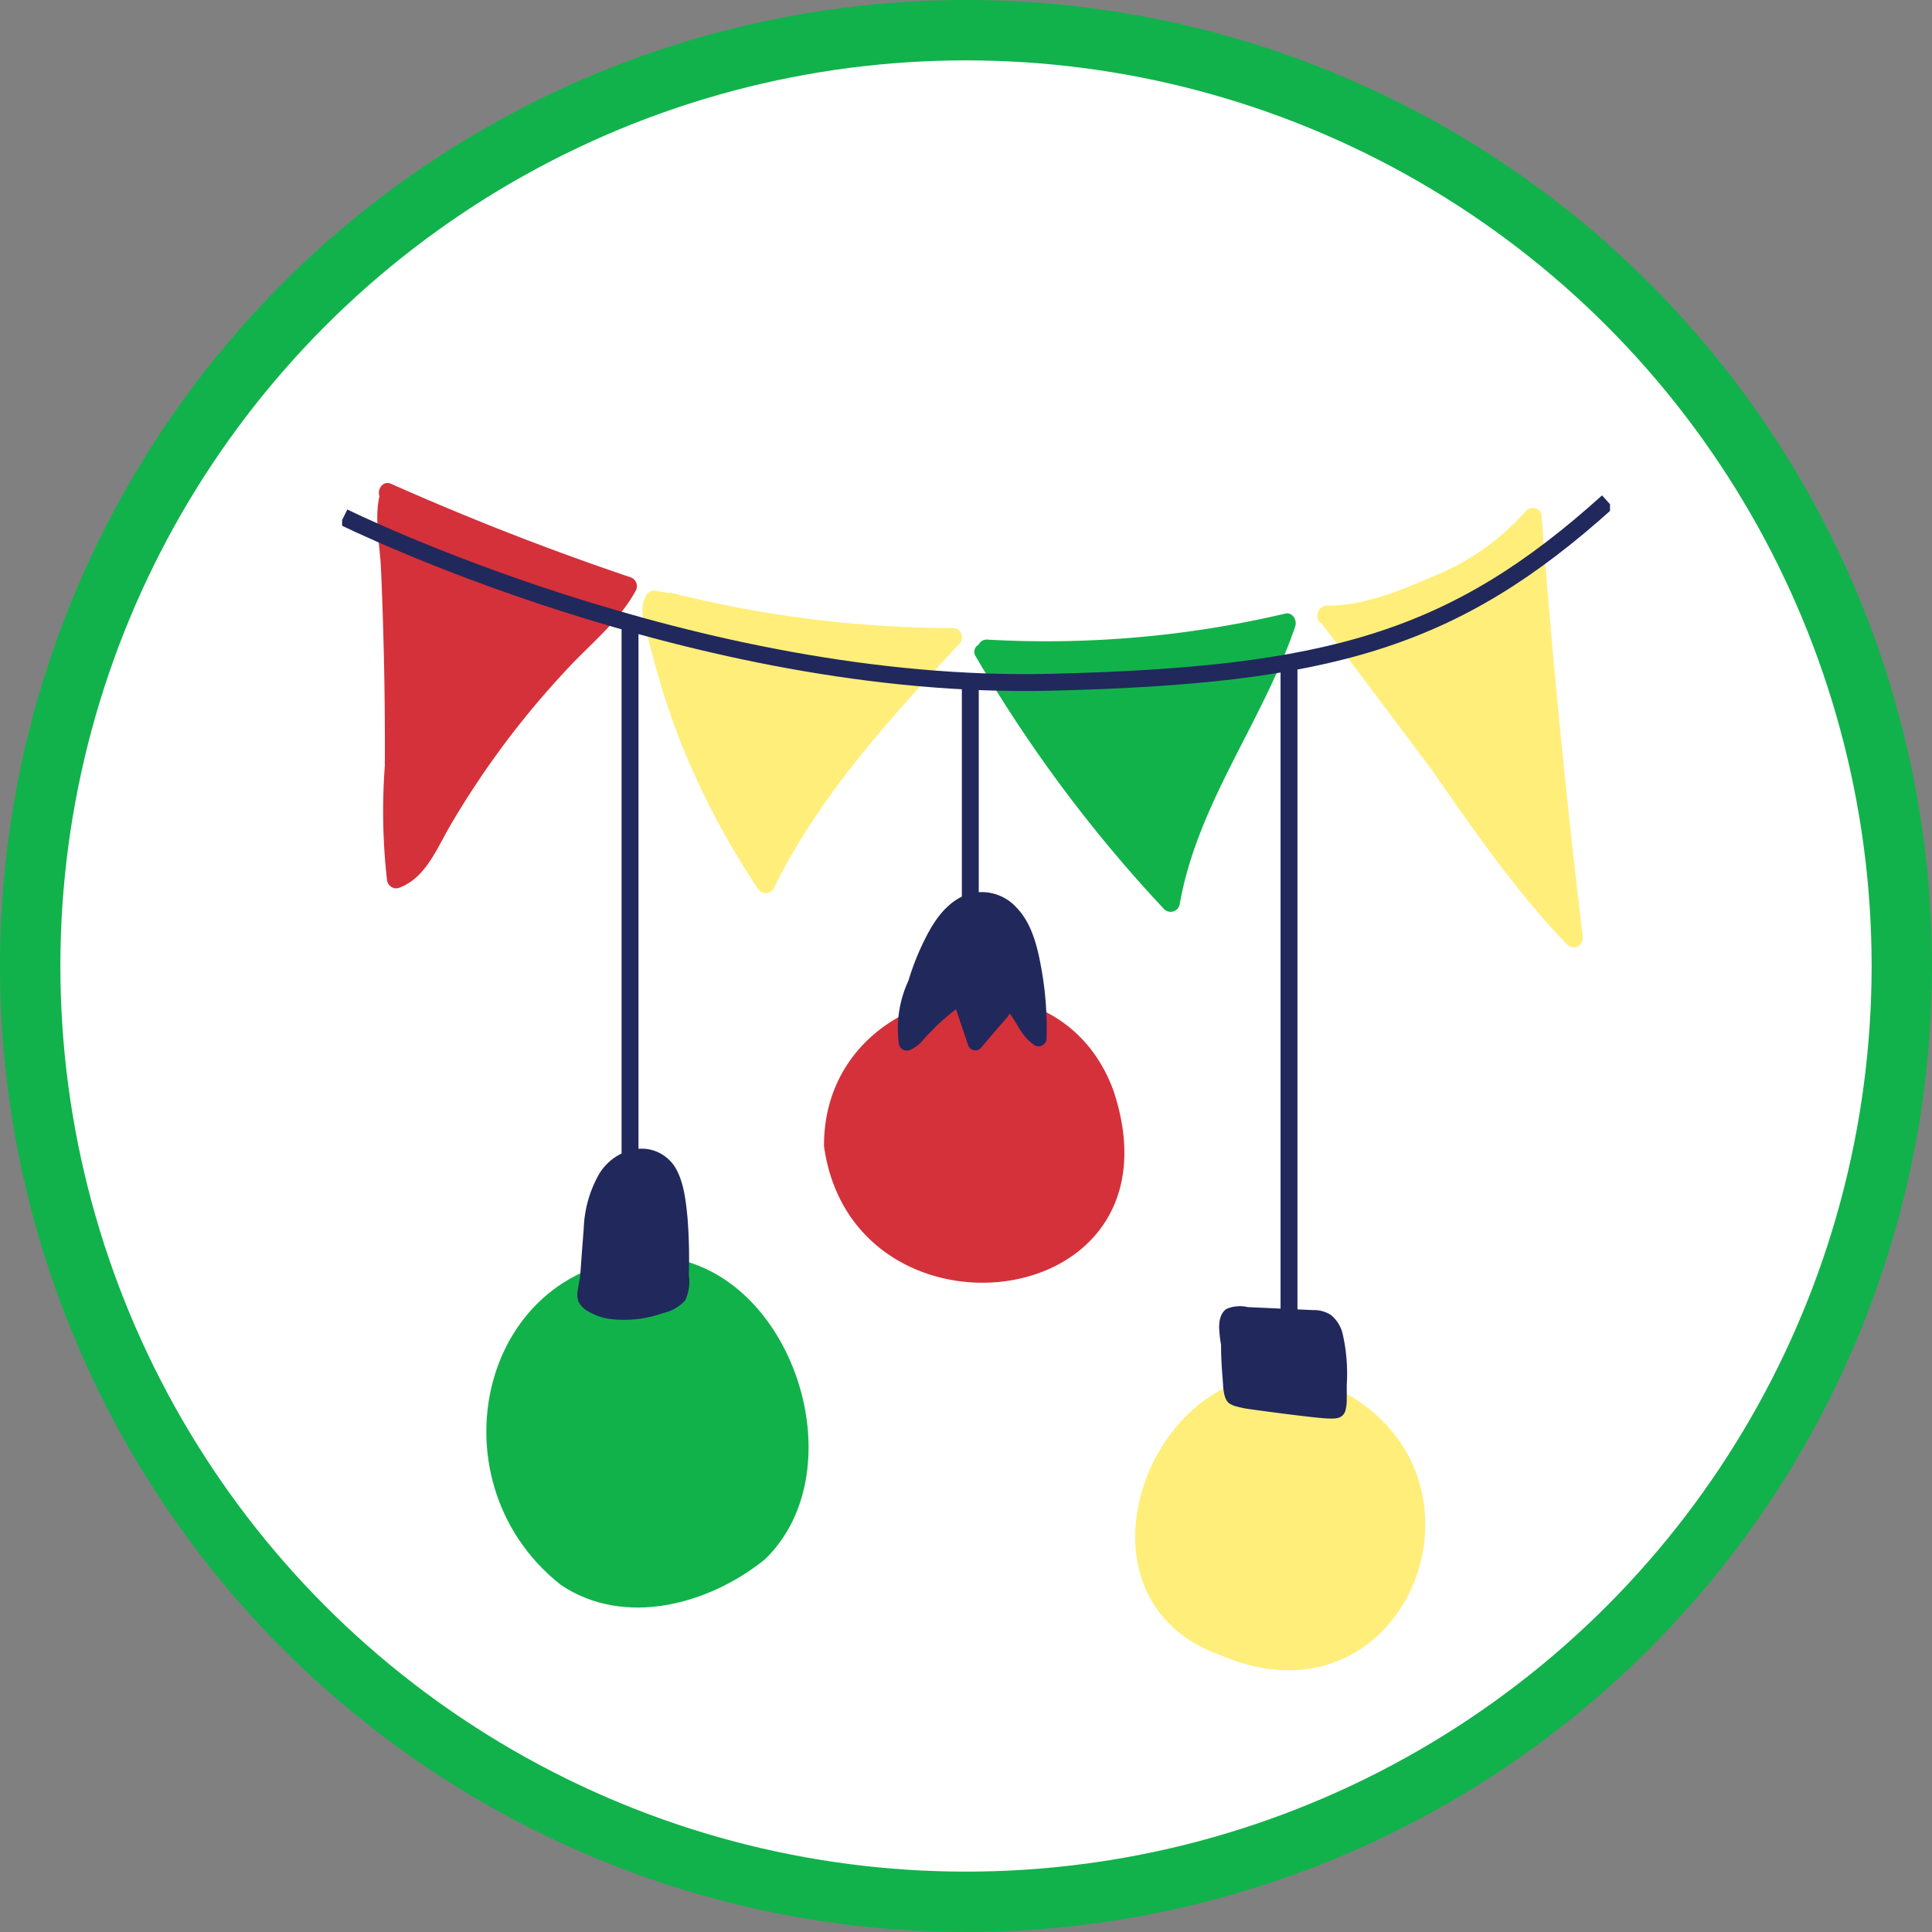 <svg xmlns="http://www.w3.org/2000/svg" width="96" height="96" fill="none" viewBox="0 0 96 96">
  <rect x="0" y="0" width="96" height="96" fill="#808080" stroke="none"/>
  <circle cx="48" cy="48" r="46.5" fill="#fff" stroke="#11B24B" stroke-width="3"/>
  <g clip-path="url(#a)">
    <path fill="#12B24B" d="M63.871 30.487a51.948 51.948 0 0 1-14.81 1.295.448.448 0 0 0-.441.26.384.384 0 0 0-.192.238.397.397 0 0 0 .037.305 69.633 69.633 0 0 0 9.347 12.556.463.463 0 0 0 .48.15.462.462 0 0 0 .332-.386c.88-4.99 4.135-9.06 5.738-13.79.098-.301-.142-.71-.49-.628Z"/>
    <path fill="#FFEE7A" d="M78.648 46.556a479.094 479.094 0 0 1-2.05-20.93c-.032-.443-.571-.48-.81-.207a11.932 11.932 0 0 1-4.465 3.173c-1.709.733-3.49 1.51-5.378 1.498-.511 0-.657.72-.28.885 1.86 2.45 3.707 4.905 5.544 7.368l.288.414c1.944 2.805 3.974 5.689 6.34 8.142a.458.458 0 0 0 .531.137.462.462 0 0 0 .218-.193.475.475 0 0 0 .062-.287ZM47.402 31.207a57.273 57.273 0 0 1-13.998-1.742.37.37 0 0 0-.223 0 7.35 7.35 0 0 0-.645-.111.459.459 0 0 0-.406.186 1.628 1.628 0 0 0-.114 1.348c.15.708.333 1.407.524 2.102.354 1.3.776 2.58 1.262 3.835a39.14 39.14 0 0 0 3.896 7.39.458.458 0 0 0 .422.16.456.456 0 0 0 .354-.285c2.272-4.617 5.783-8.42 9.24-12.147a.473.473 0 0 0-.095-.646.454.454 0 0 0-.217-.09Z"/>
    <path fill="#D5313A" d="M31.363 28.696a137.71 137.71 0 0 1-11.928-4.655c-.406-.182-.706.278-.58.613-.248 1.075 0 2.358.069 3.454.06 1.324.105 2.644.138 3.968.052 1.99.069 3.98.06 5.97a30.493 30.493 0 0 0 .11 5.697.473.473 0 0 0 .23.338.452.452 0 0 0 .403.021c1.303-.504 1.843-1.948 2.508-3.082a43.556 43.556 0 0 1 6.117-8.1c1.091-1.122 2.309-2.148 3.072-3.521a.472.472 0 0 0-.199-.703ZM55.34 54.23c-2.772-7.711-14.444-5.407-14.395 2.73 1.437 10.29 18.077 8.453 14.395-2.73Z"/>
    <path fill="#FFEE7A" d="M66.225 68.896c-8.198-3.533-14.285 10.285-5.547 13.363 9.277 3.972 14.428-9.184 5.547-13.363Z"/>
    <path stroke="#21285C" stroke-miterlimit="10" stroke-width=".84" d="M17.073 25.692s17.423 8.65 35.175 8.208c13.758-.335 19.988-2.068 27.638-8.973m-48.58 5.961v32.477"/>
    <path fill="#12B24B" d="M33.064 62.476c-9.1-.414-11.9 10.988-5.2 16.275 3.162 2.13 7.37.977 10.147-1.27 4.598-4.451 1.376-14.269-4.947-15.005Z"/>
    <path fill="#21285C" d="M34.228 63.353c.03-.944.008-1.889-.065-2.83-.081-.828-.178-1.796-.617-2.524a1.98 1.98 0 0 0-.838-.74 1.935 1.935 0 0 0-1.098-.162 2.58 2.58 0 0 0-1.056.412 2.638 2.638 0 0 0-.786.83 5.875 5.875 0 0 0-.763 2.726c-.065.794-.122 1.584-.179 2.375-.036.182-.069.368-.097.55a1.301 1.301 0 0 0 0 .65c.095.207.251.379.446.492.364.224.771.366 1.194.413a5.74 5.74 0 0 0 2.56-.293 2.11 2.11 0 0 0 1.116-.633c.185-.394.248-.835.183-1.266Zm17.517-15.225c-.187-1.05-.463-2.226-1.218-3.012a2.334 2.334 0 0 0-1.29-.743 2.305 2.305 0 0 0-1.47.193c-.97.496-1.53 1.493-1.98 2.457-.256.55-.471 1.118-.645 1.7a5.655 5.655 0 0 0-.475 3.161.418.418 0 0 0 .198.27.4.4 0 0 0 .33.028 1.75 1.75 0 0 0 .714-.558c.19-.211.405-.414.592-.617.318-.305.653-.593 1.003-.86.203.608.405 1.212.612 1.816a.388.388 0 0 0 .306.228.376.376 0 0 0 .348-.154l.811-.955.406-.46c.065-.078.13-.165.195-.248.052.066.099.135.142.207.11.157.203.327.305.488.19.344.453.64.77.865a.4.4 0 0 0 .518-.092c.04-.05.07-.11.083-.173a16.69 16.69 0 0 0-.255-3.541Z"/>
    <path stroke="#21285C" stroke-miterlimit="10" stroke-width=".84" d="M48.214 34.078v11.754"/>
    <path fill="#21285C" d="M66.713 66.265a1.716 1.716 0 0 0-.585-.927 1.536 1.536 0 0 0-.88-.24l-2.066-.095-1.177-.053a1.706 1.706 0 0 0-1.056.087c-.349.231-.405.728-.353 1.187.014.2.04.399.078.596 0 .554.028 1.108.077 1.654.032.414.024.998.308 1.242.13.09.276.153.43.182.167.046.337.082.508.107.649.095 3.3.451 3.981.48.296 0 .73.058.873-.385.05-.193.073-.392.069-.591v-.704a8.852 8.852 0 0 0-.207-2.54Z"/>
    <path stroke="#21285C" stroke-miterlimit="10" stroke-width=".84" d="M64.05 66.766V32.92"/>
  </g>
  <defs>
    <clipPath id="a">
      <path fill="#fff" d="M17 24h63v59H17z"/>
    </clipPath>
  </defs>
</svg>
